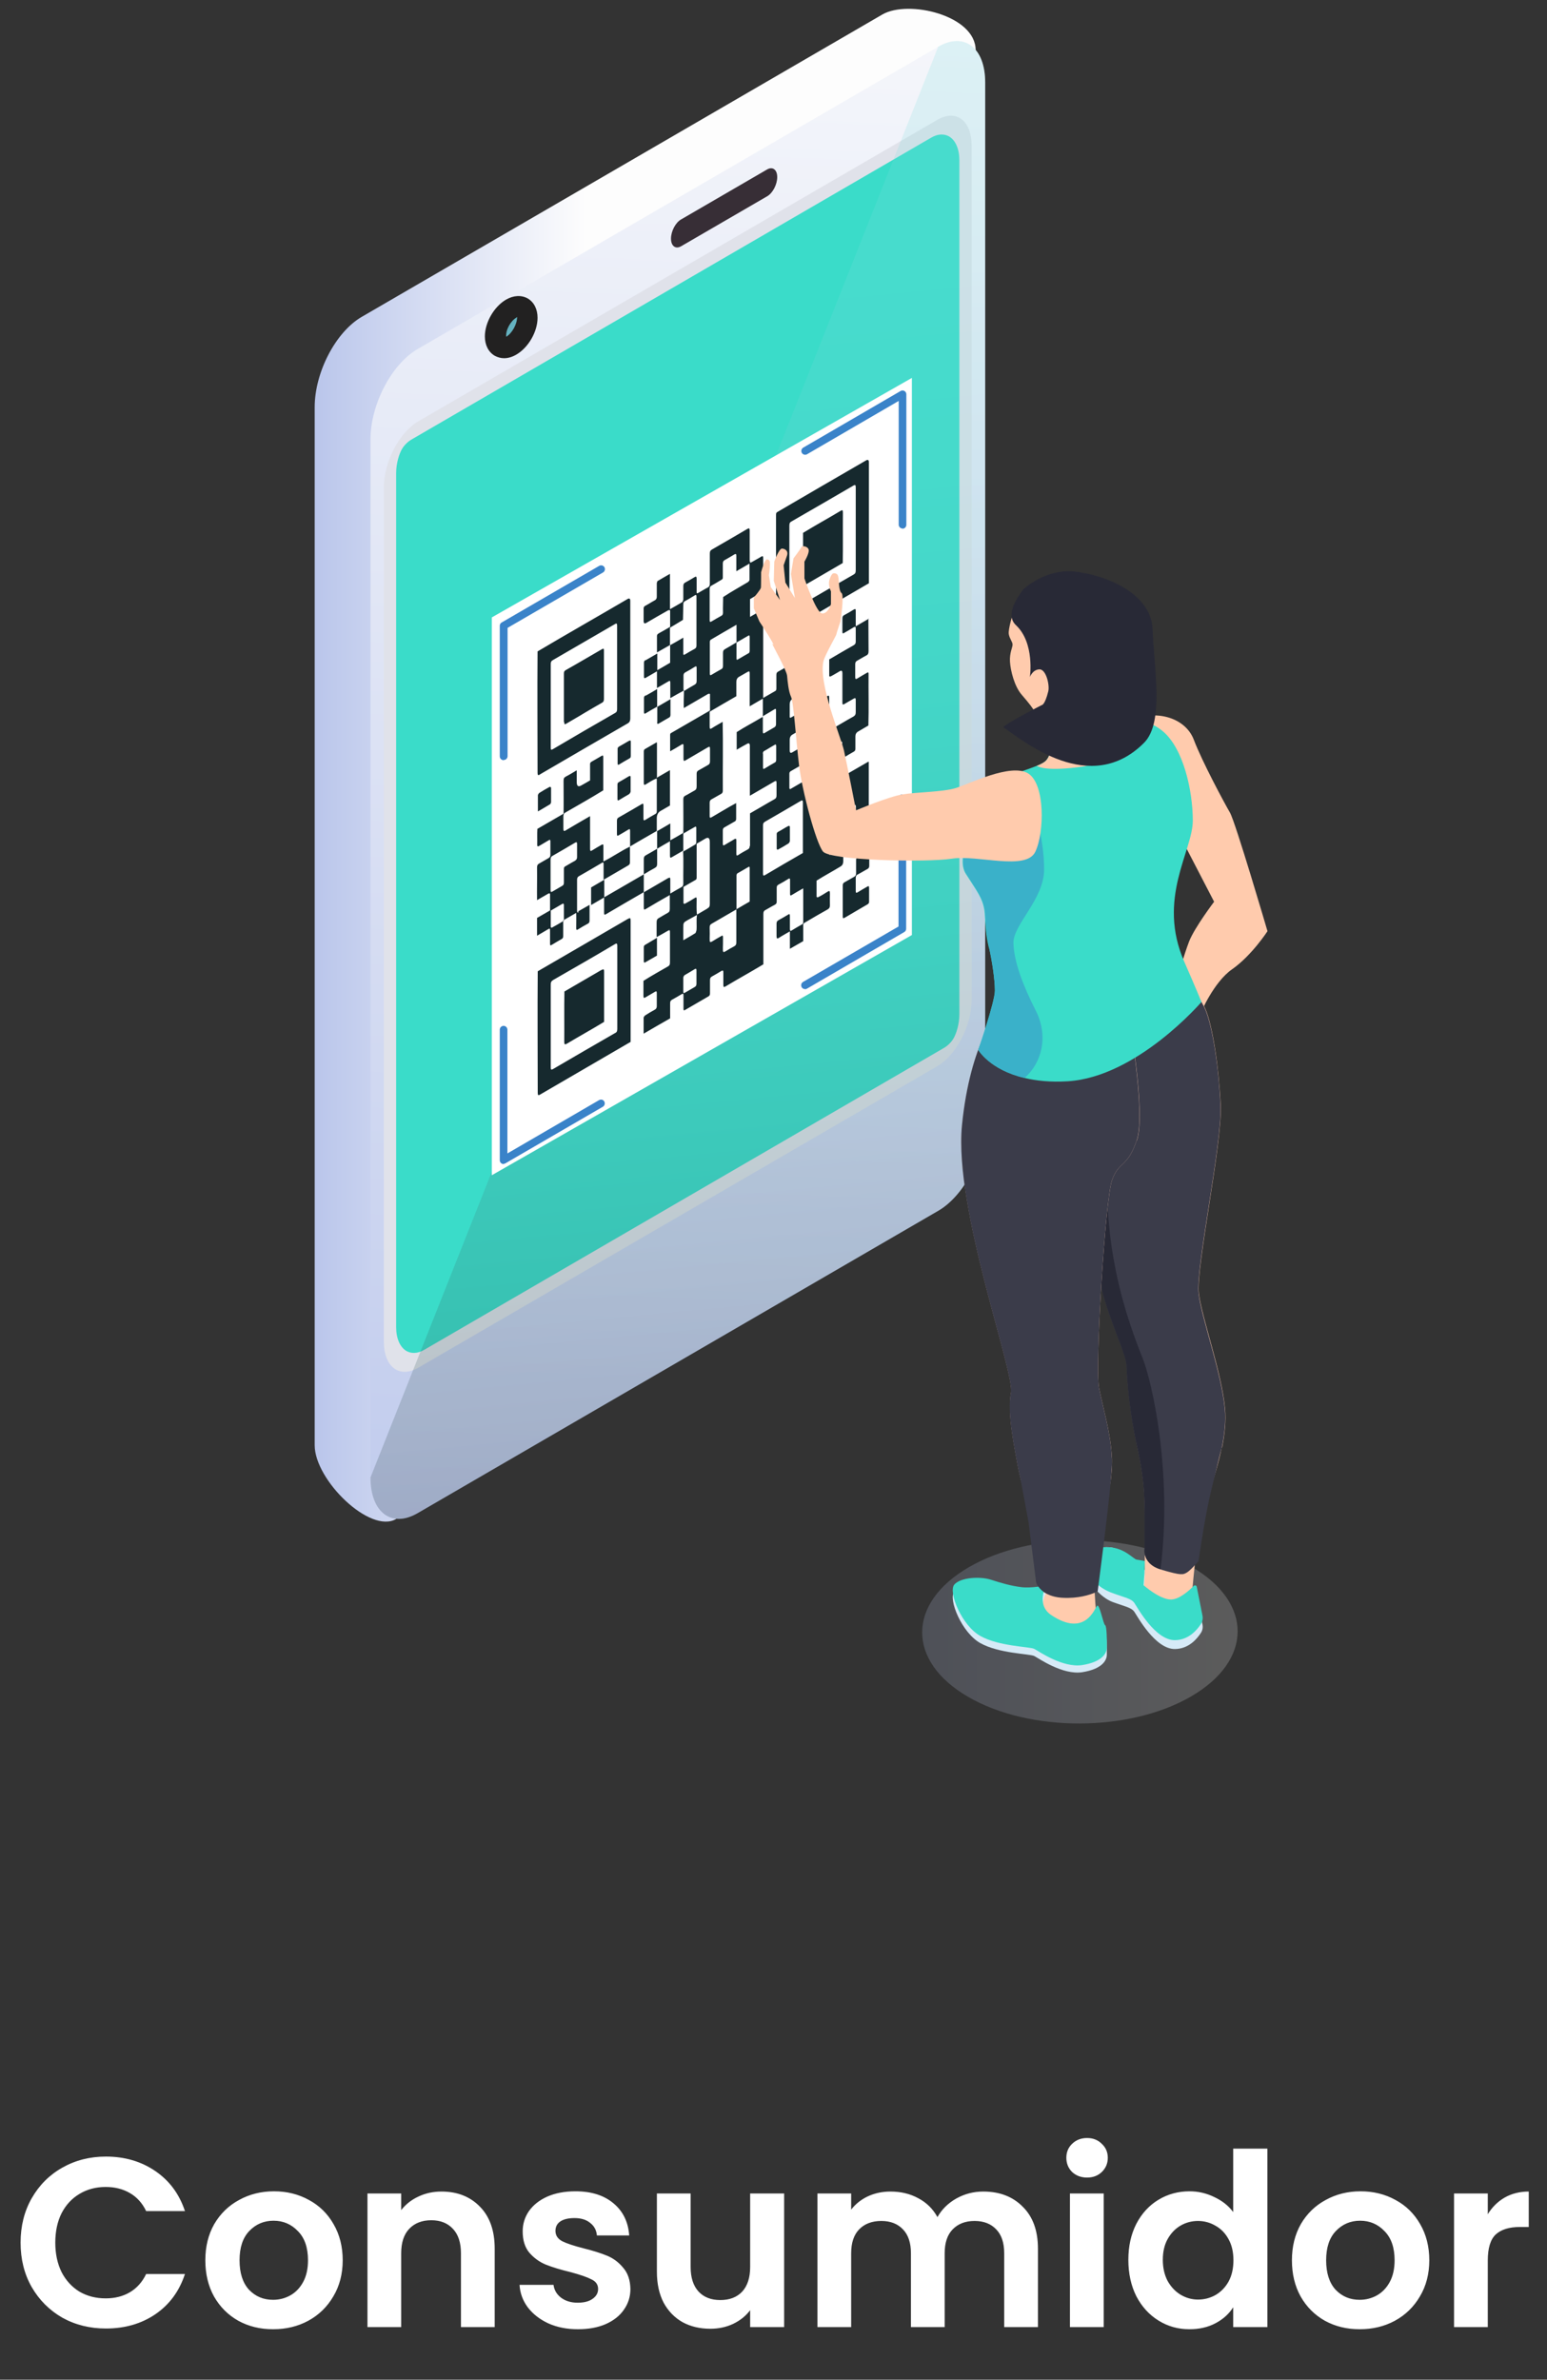<svg width="147" height="226" viewBox="0 0 147 226" fill="none" xmlns="http://www.w3.org/2000/svg">
<rect x="0" y="0" width="147" height="226" fill="#333333" stroke="none"/>
<g clip-path="url(#clip0_313_10848)">
<path opacity="0.2" d="M91.985 161.144C97.815 164.537 107.316 164.521 113.179 161.111C119.058 157.7 119.074 152.188 113.245 148.81C107.415 145.417 97.913 145.433 92.051 148.843C86.172 152.254 86.156 157.767 91.985 161.144Z" fill="url(#paint0_linear_313_10848)"/>
<path d="M29.902 38.671V135.683V137.255C29.902 140.566 35.172 145.698 37.642 144.258L83.85 111.926C86.32 110.503 88.312 106.662 88.312 103.351L92.709 4.767C92.709 1.456 86.32 -0.051 83.85 1.373L78.547 4.452L34.365 30.096C31.895 31.536 29.902 35.36 29.902 38.671Z" fill="url(#paint1_linear_313_10848)"/>
<path d="M35.205 41.734V138.745V140.318C35.205 143.629 37.198 145.135 39.668 143.712L89.152 114.989C91.622 113.565 93.615 109.725 93.615 106.414V7.83C93.615 4.519 91.622 3.012 89.152 4.436L83.85 7.515L39.668 33.158C37.198 34.599 35.205 38.423 35.205 41.734Z" fill="url(#paint2_linear_313_10848)"/>
<path d="M92.329 94.958V13.872C92.329 11.438 90.864 10.329 89.052 11.389L39.749 40.012C37.938 41.055 36.472 43.886 36.472 46.303V127.389C36.472 129.822 37.938 130.931 39.749 129.888L89.052 101.265C90.864 100.222 92.329 97.391 92.329 94.974V94.958Z" fill="#E0E2EA"/>
<path d="M38.614 128.299C39.108 128.58 39.718 128.547 40.327 128.183L89.63 99.56C89.877 99.427 90.322 99.113 90.618 98.6C90.865 98.153 91.162 97.292 91.162 96.315V15.229C91.162 14.153 90.799 13.325 90.19 12.961C89.696 12.68 89.087 12.713 88.477 13.077L39.174 41.7C38.927 41.833 38.482 42.148 38.186 42.661C37.939 43.108 37.643 43.968 37.643 44.945V126.031C37.643 127.107 38.005 127.935 38.614 128.299Z" fill="#3ADCC9"/>
<path style="mix-blend-mode:lighten" opacity="0.2" d="M35.205 140.318C35.205 143.629 37.198 145.135 39.668 143.712L89.152 114.989C91.622 113.565 93.615 109.725 93.615 106.414V7.83C93.615 4.519 91.622 3.012 89.152 4.436L35.205 140.318Z" fill="url(#paint3_linear_313_10848)"/>
<path d="M64.715 23.391L72.899 18.64C73.426 18.342 73.854 17.514 73.854 16.819C73.854 16.123 73.426 15.792 72.899 16.09L64.715 20.842C64.188 21.14 63.76 21.967 63.76 22.663C63.76 23.358 64.188 23.689 64.715 23.391Z" fill="#372E36"/>
<path d="M47.044 31.966C47.044 32.943 47.72 33.324 48.576 32.844C49.416 32.347 50.107 31.172 50.107 30.195C50.107 29.218 49.416 28.837 48.576 29.318C47.736 29.814 47.044 30.99 47.044 31.966Z" fill="#64B2C0"/>
<path d="M47.012 33.787C46.42 33.44 46.074 32.777 46.074 31.95C46.074 30.625 46.947 29.119 48.083 28.457C48.791 28.043 49.548 28.01 50.141 28.341C50.734 28.688 51.08 29.351 51.08 30.178C51.08 31.503 50.207 33.009 49.071 33.671C48.676 33.903 48.28 34.019 47.902 34.019C47.589 34.019 47.292 33.936 47.012 33.787ZM49.071 30.162C48.527 30.476 48.033 31.337 48.099 31.983C48.643 31.668 49.137 30.807 49.137 30.112C49.12 30.112 49.087 30.129 49.071 30.145V30.162Z" fill="#222121"/>
<path d="M86.649 35.89V88.799L46.732 111.612V58.636L86.649 35.89Z" fill="white"/>
<path d="M47.852 72.195C47.654 72.195 47.49 72.029 47.49 71.83V59.431C47.49 59.298 47.556 59.182 47.671 59.116L56.942 53.736C57.123 53.637 57.337 53.703 57.436 53.868C57.535 54.05 57.469 54.266 57.304 54.365L48.231 59.629V71.814C48.231 72.012 48.066 72.178 47.869 72.178L47.852 72.195Z" fill="#3A83C9"/>
<path d="M47.852 110.552C47.852 110.552 47.72 110.536 47.671 110.503C47.556 110.436 47.49 110.321 47.49 110.188V97.788C47.49 97.59 47.654 97.424 47.852 97.424C48.05 97.424 48.214 97.59 48.214 97.788V109.542L56.926 104.477C57.107 104.377 57.321 104.427 57.42 104.609C57.518 104.791 57.453 105.006 57.288 105.106L48.017 110.486C48.017 110.486 47.901 110.536 47.836 110.536L47.852 110.552Z" fill="#3A83C9"/>
<path d="M85.76 50.193C85.563 50.193 85.398 50.028 85.398 49.829V38.075L76.687 43.141C76.506 43.24 76.292 43.174 76.193 43.008C76.094 42.826 76.16 42.611 76.325 42.512L85.579 37.132C85.695 37.065 85.826 37.065 85.942 37.132C86.057 37.198 86.123 37.314 86.123 37.446V49.846C86.123 50.044 85.958 50.21 85.76 50.21V50.193Z" fill="#3A83C9"/>
<path d="M76.489 93.931C76.357 93.931 76.242 93.865 76.176 93.749C76.077 93.567 76.143 93.352 76.308 93.253L85.381 87.988V75.804C85.381 75.605 85.546 75.44 85.743 75.44C85.941 75.44 86.106 75.605 86.106 75.804V88.204C86.106 88.336 86.04 88.452 85.924 88.518L76.67 93.898C76.67 93.898 76.555 93.948 76.489 93.948V93.931Z" fill="#3A83C9"/>
<path d="M80.063 80.489C80.903 80.009 81.726 79.529 82.55 79.049V72.344C82.55 72.344 82.517 72.344 82.5 72.344C81.726 72.791 80.952 73.238 80.178 73.685C80.063 73.751 80.047 73.85 80.063 73.966C80.063 74.943 80.063 75.936 80.063 76.913C80.063 77.079 80.096 77.112 80.228 77.029C80.524 76.847 80.837 76.681 81.133 76.499C81.282 76.416 81.331 76.433 81.331 76.632C81.331 77.045 81.331 77.443 81.331 77.84C81.331 78.022 81.282 78.105 81.15 78.188C80.837 78.353 80.541 78.552 80.228 78.717C80.112 78.784 80.08 78.866 80.08 78.999C80.08 79.496 80.08 79.976 80.08 80.472C79.635 80.721 79.24 80.952 78.828 81.201V72.774C78.499 72.973 78.186 73.155 77.889 73.32C77.511 73.536 77.576 73.569 77.56 73.072C77.56 72.658 77.56 72.261 77.56 71.831C77.115 72.079 76.704 72.327 76.308 72.559V70.87C75.963 71.052 75.633 71.251 75.287 71.45C75.123 71.549 75.041 71.489 75.041 71.268C75.041 70.937 75.041 70.589 75.041 70.258C75.041 70.026 75.128 69.861 75.304 69.761C75.633 69.579 75.946 69.38 76.292 69.182V67.493C75.93 67.708 75.567 67.907 75.205 68.122C75.073 68.205 75.024 68.172 75.041 67.99C75.041 67.609 75.041 67.245 75.041 66.881C75.041 66.649 75.128 66.483 75.304 66.384C75.633 66.202 75.946 66.003 76.292 65.805C76.292 65.291 76.292 64.795 76.292 64.315C76.292 64.133 76.243 64.133 76.111 64.199C75.798 64.381 75.502 64.546 75.189 64.745C75.057 64.828 75.024 64.778 75.024 64.613C75.024 64.199 75.024 63.785 75.024 63.371C75.024 63.189 74.975 63.172 74.859 63.255C74.547 63.437 74.25 63.619 73.937 63.785C73.806 63.851 73.773 63.95 73.773 64.116C73.773 64.53 73.773 64.96 73.773 65.374C73.773 65.507 73.756 65.589 73.641 65.639C73.262 65.854 72.9 66.07 72.521 66.285C72.521 63.636 72.521 60.987 72.521 58.338C72.521 58.018 72.4 57.93 72.159 58.074C71.862 58.239 71.566 58.421 71.269 58.587V56.898C71.632 56.683 71.994 56.468 72.356 56.269C72.488 56.203 72.521 56.12 72.521 55.938C72.521 54.961 72.521 53.984 72.521 53.008C72.521 52.826 72.488 52.776 72.34 52.859C72.06 53.041 71.78 53.173 71.484 53.355C71.302 53.471 71.237 53.455 71.237 53.19C71.237 52.263 71.237 51.336 71.237 50.409C71.237 50.193 71.204 50.127 71.022 50.227C69.903 50.889 68.783 51.534 67.663 52.18C67.499 52.279 67.449 52.362 67.449 52.594C67.449 53.521 67.449 54.465 67.449 55.392C67.449 55.623 67.4 55.723 67.235 55.806C66.939 55.955 66.659 56.137 66.362 56.302C66.231 56.385 66.181 56.352 66.198 56.17C66.198 55.772 66.198 55.375 66.198 54.978C66.198 54.779 66.165 54.713 66 54.812C65.704 54.994 65.407 55.16 65.111 55.325C64.979 55.392 64.93 55.491 64.93 55.673C64.93 56.087 64.93 56.501 64.93 56.915C64.93 56.981 64.864 57.147 64.831 57.18C64.452 57.411 64.073 57.627 63.662 57.858V54.498C63.266 54.729 62.871 54.945 62.492 55.176C62.459 55.193 62.41 55.342 62.41 55.408C62.41 55.839 62.41 56.252 62.41 56.666C62.41 56.832 62.361 56.915 62.245 56.998C61.932 57.163 61.636 57.362 61.323 57.527C61.191 57.593 61.142 57.693 61.159 57.858C61.159 58.222 61.159 58.603 61.159 58.968C61.159 59.199 61.246 59.26 61.422 59.15C62.114 58.752 62.805 58.338 63.497 57.958C63.563 57.925 63.662 57.941 63.678 57.974C63.678 58.471 63.678 58.984 63.678 59.53C63.299 59.746 62.954 59.961 62.608 60.143C62.459 60.226 62.41 60.308 62.426 60.507C62.426 60.987 62.426 61.467 62.426 61.964C62.838 61.732 63.266 61.484 63.678 61.252V62.941C63.25 63.189 62.838 63.437 62.426 63.669C62.426 64.232 62.426 64.795 62.426 65.341C62.789 65.126 63.151 64.927 63.513 64.712C63.645 64.629 63.694 64.646 63.694 64.844C63.694 65.325 63.694 65.821 63.694 66.301C64.123 66.053 64.567 65.805 64.995 65.573C64.995 66.136 64.946 66.715 64.979 67.245C65.753 66.798 66.51 66.351 67.284 65.904C67.35 65.871 67.466 65.887 67.466 65.921C67.466 66.417 67.466 66.93 67.466 67.477C66.263 68.172 65.061 68.867 63.859 69.563C63.793 69.612 63.678 69.612 63.678 69.794C63.678 70.308 63.678 70.821 63.678 71.35C64.057 71.135 64.403 70.937 64.749 70.721C64.897 70.622 64.963 70.655 64.946 70.87C64.946 71.268 64.946 71.665 64.946 72.062C64.946 72.278 64.996 72.294 65.144 72.211C65.852 71.797 66.56 71.384 67.268 70.97C67.416 70.887 67.466 70.903 67.466 71.102C67.466 71.499 67.466 71.897 67.466 72.294C67.466 72.493 67.416 72.576 67.268 72.658C66.972 72.824 66.659 73.006 66.362 73.171C66.247 73.238 66.198 73.32 66.198 73.486C66.198 73.867 66.198 74.264 66.198 74.645C66.198 74.877 66.165 74.993 65.967 75.092C65.687 75.241 65.407 75.423 65.111 75.572C64.963 75.655 64.93 75.737 64.93 75.936C64.93 76.996 64.946 78.022 64.93 79.098C64.501 79.347 64.09 79.595 63.662 79.827C63.662 80.307 63.662 80.787 63.662 81.283C63.662 81.466 63.711 81.482 63.826 81.416C64.189 81.201 64.534 81.002 64.913 80.787C64.963 81.797 64.913 82.873 64.93 83.899C64.93 84.098 64.88 84.18 64.732 84.263C64.37 84.462 64.007 84.677 63.645 84.892C63.645 85.373 63.645 85.853 63.645 86.316C63.645 86.531 63.596 86.614 63.447 86.697C63.167 86.846 62.888 87.028 62.624 87.177C62.426 87.276 62.394 87.392 62.394 87.641C62.394 88.088 62.394 88.551 62.394 88.998C62.756 88.799 63.118 88.601 63.48 88.385C63.629 88.303 63.662 88.336 63.662 88.534C63.662 89.495 63.662 90.438 63.662 91.382C63.662 91.597 63.629 91.696 63.447 91.796C62.673 92.243 61.916 92.657 61.142 93.153C61.142 93.65 61.142 94.113 61.142 94.577C61.142 94.759 61.175 94.809 61.323 94.726C61.62 94.544 61.932 94.378 62.229 94.196C62.361 94.113 62.41 94.13 62.41 94.329C62.41 94.743 62.41 95.14 62.41 95.537C62.41 95.719 62.361 95.802 62.229 95.885C61.916 96.05 61.62 96.232 61.307 96.431C61.257 96.464 61.159 96.597 61.159 96.646C61.159 97.159 61.159 97.656 61.159 98.169C61.998 97.673 62.838 97.193 63.678 96.713C63.678 96.232 63.678 95.769 63.678 95.305C63.678 95.123 63.711 95.024 63.859 94.941C64.172 94.776 64.469 94.594 64.781 94.411C64.913 94.329 64.946 94.378 64.946 94.544C64.946 94.958 64.946 95.372 64.946 95.785C64.946 95.934 64.963 96.001 65.094 95.918C65.835 95.487 66.576 95.057 67.317 94.627C67.433 94.56 67.466 94.478 67.466 94.329C67.466 93.915 67.466 93.501 67.466 93.087C67.466 92.905 67.515 92.806 67.647 92.739C67.943 92.574 68.256 92.392 68.552 92.21C68.701 92.127 68.734 92.177 68.734 92.359C68.734 92.739 68.734 93.12 68.734 93.501C68.734 93.749 68.783 93.782 68.964 93.666C70.15 92.955 71.335 92.309 72.537 91.581C72.537 89.991 72.537 88.419 72.537 86.829C72.537 86.614 72.57 86.498 72.752 86.415C73.031 86.266 73.311 86.084 73.608 85.935C73.756 85.853 73.822 85.77 73.805 85.555C73.805 85.141 73.805 84.727 73.805 84.313C73.805 84.147 73.855 84.081 73.97 84.015C74.283 83.849 74.596 83.667 74.909 83.469C75.041 83.386 75.073 83.436 75.073 83.601C75.073 84.031 75.073 84.462 75.073 84.892C75.073 85.041 75.106 85.075 75.222 85.008C75.6 84.776 75.946 84.578 76.325 84.363C76.325 85.472 76.325 86.515 76.325 87.574C76.325 87.723 76.259 87.773 76.177 87.806C75.864 87.988 75.535 88.17 75.222 88.369C75.106 88.435 75.057 88.402 75.057 88.236C75.057 87.823 75.057 87.409 75.057 86.995C75.057 86.829 75.024 86.763 74.892 86.862C74.579 87.044 74.283 87.227 73.97 87.392C73.822 87.475 73.789 87.574 73.789 87.74C73.789 88.121 73.789 88.485 73.789 88.882C73.789 89.13 73.838 89.18 74.02 89.064C74.349 88.849 74.695 88.667 75.057 88.452V90.107C75.485 89.859 75.897 89.627 76.325 89.379C76.325 88.948 76.325 88.551 76.325 88.137C76.325 87.657 76.276 87.74 76.638 87.525C77.313 87.127 77.988 86.73 78.647 86.366C78.812 86.266 78.861 86.167 78.861 85.968C78.812 84.098 79.141 84.512 77.741 85.207C77.692 85.24 77.593 85.207 77.593 85.157C77.593 84.661 77.593 84.164 77.593 83.634C78.35 83.154 79.108 82.757 79.865 82.293C80.041 82.194 80.129 82.023 80.129 81.78C80.129 81.317 80.129 80.903 80.129 80.423L80.063 80.489ZM63.662 61.318C63.662 60.755 63.662 60.209 63.662 59.613C64.09 59.365 64.485 59.117 64.897 58.868C64.897 58.388 64.93 57.875 64.93 57.395C64.93 57.246 64.963 57.163 65.078 57.097C65.391 56.915 65.72 56.733 66.033 56.534C66.148 56.468 66.181 56.517 66.181 56.65C66.181 58.206 66.181 59.762 66.181 61.302C66.181 61.467 66.132 61.55 66.016 61.616C65.704 61.782 65.407 61.964 65.094 62.146C64.963 62.229 64.913 62.196 64.93 62.014C64.93 61.517 64.93 61.053 64.93 60.557C64.501 60.805 64.09 61.053 63.662 61.285V61.318ZM66 65.027C65.654 65.225 65.308 65.424 64.979 65.639C64.979 65.573 64.946 65.523 64.946 65.457C64.946 65.027 64.946 64.596 64.946 64.182C64.946 64.033 64.979 63.95 65.094 63.868C65.407 63.702 65.72 63.52 66.033 63.321C66.165 63.239 66.198 63.288 66.198 63.454C66.198 63.868 66.198 64.265 66.198 64.662C66.198 64.861 66.148 64.944 66 65.027ZM75.139 73.238C75.518 73.022 75.88 72.807 76.259 72.592V74.264C75.864 74.496 75.469 74.728 75.09 74.943C75.057 74.943 75.008 74.893 75.008 74.844C75.008 74.397 75.008 73.933 75.008 73.486C75.008 73.354 75.057 73.287 75.139 73.238ZM72.62 67.94C72.949 67.742 73.279 67.559 73.591 67.361C73.707 67.295 73.74 67.311 73.74 67.477C73.74 67.907 73.74 68.338 73.74 68.768C73.74 68.917 73.69 69 73.591 69.066C73.279 69.248 72.966 69.43 72.653 69.612C72.521 69.695 72.488 69.629 72.488 69.463C72.488 69 72.488 68.536 72.488 68.056C72.538 68.006 72.57 67.957 72.62 67.94ZM72.488 71.582C72.488 71.433 72.537 71.35 72.653 71.301C72.817 71.218 72.966 71.119 73.13 71.019C73.295 70.92 73.443 70.837 73.608 70.738C73.707 70.672 73.756 70.705 73.756 70.854C73.756 71.301 73.756 71.731 73.756 72.162C73.756 72.311 73.707 72.377 73.608 72.427C73.295 72.609 72.966 72.791 72.653 72.989C72.537 73.056 72.504 73.023 72.504 72.874C72.504 72.443 72.504 72.013 72.504 71.582H72.488ZM71.237 61.782C71.237 61.931 71.204 62.014 71.088 62.063C70.759 62.245 70.43 62.444 70.117 62.626C70.034 62.676 69.985 62.676 69.985 62.543C69.985 62.03 69.985 61.517 69.985 61.02C70.347 60.805 70.71 60.606 71.072 60.391C71.204 60.308 71.237 60.342 71.237 60.524C71.237 60.954 71.237 61.368 71.237 61.782ZM68.701 63.222C68.701 63.388 68.668 63.487 68.536 63.553C68.223 63.719 67.927 63.901 67.614 64.083C67.482 64.166 67.449 64.116 67.449 63.95C67.449 62.974 67.449 61.997 67.449 61.02C67.449 60.921 67.449 60.805 67.564 60.739C68.355 60.275 69.145 59.812 69.985 59.332V61.004C69.623 61.219 69.277 61.434 68.915 61.633C68.734 61.732 68.701 61.831 68.701 62.047C68.701 62.428 68.701 62.825 68.701 63.206V63.222ZM67.433 55.955C67.433 55.772 67.482 55.69 67.597 55.623C67.861 55.474 68.124 55.325 68.388 55.16C68.717 54.961 68.684 55.044 68.684 54.581C68.684 54.233 68.684 53.885 68.684 53.538C68.684 53.355 68.734 53.256 68.865 53.19C69.162 53.024 69.475 52.842 69.771 52.66C69.919 52.577 69.969 52.594 69.969 52.809C69.969 53.306 69.969 53.753 69.969 54.249C70.397 54.001 70.792 53.769 71.22 53.521C71.22 54.067 71.22 54.564 71.22 55.077C71.22 55.127 71.121 55.259 71.055 55.292C70.281 55.756 69.491 56.186 68.717 56.7C68.717 57.18 68.684 57.676 68.701 58.173C68.701 58.322 68.668 58.421 68.536 58.487C68.223 58.653 67.927 58.835 67.614 59.017C67.482 59.1 67.433 59.067 67.433 58.901C67.433 57.925 67.433 56.931 67.433 55.955ZM64.93 79.164C65.308 78.933 65.704 78.717 66.082 78.502C66.115 78.486 66.165 78.552 66.165 78.602C66.165 79.065 66.165 79.512 66.165 79.992C66.165 80.042 66.115 80.158 66.082 80.191C65.704 80.423 65.325 80.638 64.93 80.87V79.181V79.164ZM66.181 93.418C66.181 93.584 66.132 93.666 66.016 93.733C65.704 93.915 65.391 94.097 65.078 94.279C64.963 94.345 64.93 94.329 64.93 94.163C64.93 93.948 64.93 93.733 64.93 93.517C64.93 93.302 64.93 93.07 64.93 92.839C64.93 92.772 65.012 92.624 65.061 92.607C65.391 92.408 65.72 92.226 66.033 92.028C66.148 91.961 66.181 92.028 66.181 92.16C66.181 92.59 66.181 93.004 66.181 93.418ZM66.181 88.352C66.181 88.352 66.115 88.584 66.082 88.617C65.704 88.849 65.341 89.064 64.93 89.296V88.154C64.93 87.624 64.93 87.624 65.325 87.392C65.621 87.227 65.918 87.061 66.231 86.895C66.148 87.425 66.231 87.872 66.181 88.385V88.352ZM67.219 86.283C66.889 86.465 66.56 86.68 66.231 86.862C66.165 86.415 66.198 85.886 66.198 85.389C66.198 85.224 66.165 85.19 66.033 85.273C65.72 85.472 65.407 85.654 65.094 85.819C65.045 85.853 64.946 85.819 64.946 85.77C64.946 85.273 64.946 84.776 64.946 84.23C65.275 84.031 65.605 83.849 65.918 83.667C66.231 83.485 66.198 83.551 66.198 83.104C66.198 82.095 66.198 81.134 66.198 80.125C66.478 79.959 66.757 79.81 67.021 79.644C67.306 79.479 67.449 79.589 67.449 79.976C67.449 81.929 67.449 83.882 67.449 85.836C67.449 86.068 67.4 86.184 67.219 86.266V86.283ZM69.787 89.859C68.404 90.571 68.734 90.885 68.701 89.014C68.701 88.849 68.668 88.816 68.536 88.899C67.12 89.66 67.499 89.892 67.433 88.088C67.433 87.889 67.482 87.806 67.63 87.723C68.404 87.276 69.195 86.813 69.969 86.366C69.969 87.409 69.969 88.452 69.969 89.495C69.969 89.693 69.919 89.776 69.787 89.859ZM71.237 85.621C70.808 85.869 70.397 86.101 69.985 86.349C69.985 85.29 69.985 84.23 69.985 83.171C69.985 83.038 70.018 82.956 70.133 82.906C70.463 82.724 70.792 82.525 71.105 82.343C71.187 82.293 71.237 82.293 71.237 82.426C71.237 83.485 71.237 84.528 71.237 85.637V85.621ZM71.237 80.323C71.237 80.505 71.204 80.588 71.055 80.671C70.759 80.836 70.446 81.002 70.15 81.201C70.018 81.283 69.969 81.267 69.969 81.068C69.969 80.654 69.969 80.257 69.969 79.843C69.969 79.661 69.936 79.611 69.787 79.694C69.475 79.893 69.178 80.042 68.865 80.24C68.734 80.323 68.684 80.29 68.684 80.125C68.684 79.694 68.684 79.28 68.684 78.866C68.684 78.701 68.734 78.635 68.849 78.568C69.162 78.386 69.491 78.204 69.804 78.022C69.903 77.972 69.952 77.906 69.952 77.757C69.952 77.277 69.952 76.781 69.952 76.267C69.178 76.681 68.404 77.161 67.63 77.608C67.482 77.691 67.416 77.674 67.433 77.459C67.433 77.045 67.433 76.648 67.433 76.251C67.433 76.085 67.482 75.986 67.597 75.92C67.894 75.754 68.207 75.572 68.503 75.406C68.635 75.34 68.684 75.257 68.684 75.075C68.668 72.907 68.717 70.705 68.668 68.553C68.305 68.768 67.96 68.95 67.63 69.165C67.482 69.265 67.433 69.215 67.433 69.016C67.433 68.553 67.433 68.089 67.433 67.593C68.272 67.096 69.112 66.616 69.969 66.119C69.969 65.639 69.969 65.209 69.969 64.762C69.969 64.541 70.051 64.381 70.216 64.282C70.496 64.116 70.776 63.967 71.055 63.801C71.204 63.719 71.237 63.768 71.237 63.95C71.237 65.01 71.237 66.036 71.237 67.079C71.665 66.831 72.076 66.583 72.488 66.351C72.488 66.93 72.488 67.526 72.488 68.106C72.455 68.106 72.406 68.106 72.373 68.139C71.582 68.619 70.792 69.016 70.002 69.529V71.201C70.331 71.003 70.66 70.821 70.99 70.639C71.165 70.539 71.253 70.606 71.253 70.837C71.253 72.41 71.253 73.983 71.253 75.572C72.043 75.109 72.801 74.678 73.591 74.215C73.74 74.132 73.789 74.148 73.789 74.347C73.789 74.744 73.789 75.125 73.789 75.506C73.789 75.721 73.756 75.804 73.591 75.903C72.817 76.334 72.06 76.797 71.269 77.244C71.269 78.287 71.269 79.33 71.269 80.373L71.237 80.323ZM76.276 81.019C75.073 81.714 73.888 82.393 72.702 83.104C72.554 83.187 72.504 83.171 72.504 82.956C72.504 81.432 72.504 79.926 72.504 78.419C72.504 78.188 72.554 78.121 72.719 78.022C73.838 77.376 74.958 76.731 76.078 76.069C76.243 75.969 76.292 76.002 76.292 76.234C76.292 77.84 76.292 79.429 76.292 81.019H76.276ZM55.016 86.614C54.885 86.68 54.835 86.68 54.835 86.498C54.835 85.522 54.835 84.528 54.835 83.551C54.835 83.386 54.885 83.287 55 83.22C55.724 82.806 56.465 82.376 57.19 81.946C57.322 81.863 57.355 81.912 57.355 82.078C57.355 82.575 57.355 83.055 57.355 83.551C58.129 83.104 58.903 82.657 59.66 82.21C59.808 82.128 59.874 82.045 59.858 81.83C59.858 81.366 59.858 80.886 59.858 80.406C59.018 80.803 58.178 81.399 57.338 81.813C57.338 81.317 57.338 80.836 57.338 80.356C57.338 80.191 57.305 80.158 57.173 80.224C56.861 80.406 56.564 80.572 56.251 80.77C56.12 80.853 56.07 80.82 56.07 80.638C56.07 79.578 56.07 78.568 56.07 77.509C55.296 77.956 54.522 78.403 53.748 78.866C53.584 78.966 53.534 78.916 53.534 78.701C53.534 78.303 53.534 77.923 53.534 77.542C53.534 77.343 53.584 77.244 53.732 77.161C54.934 76.466 56.12 75.804 57.322 75.059C57.322 73.983 57.322 72.923 57.322 71.864C57.322 71.731 57.272 71.731 57.173 71.781C56.844 71.98 56.515 72.162 56.202 72.344C56.103 72.41 56.054 72.476 56.07 72.609C56.07 73.122 56.07 73.585 56.07 74.115C55.774 74.281 55.51 74.446 55.23 74.595C54.945 74.761 54.802 74.65 54.802 74.264V73.155C54.44 73.37 54.094 73.585 53.765 73.751C53.584 73.85 53.551 73.95 53.551 74.181C53.551 75.208 53.567 76.218 53.551 77.277C52.711 77.757 51.904 78.237 51.064 78.717C51.031 79.231 51.064 79.694 51.048 80.207C51.048 80.406 51.097 80.406 51.229 80.34C51.542 80.158 51.838 79.976 52.151 79.793C52.266 79.727 52.299 79.76 52.299 79.909C52.299 80.34 52.299 80.754 52.299 81.168C52.299 81.35 52.25 81.416 52.118 81.499C51.822 81.664 51.525 81.846 51.229 82.012C51.081 82.095 51.031 82.194 51.031 82.393C51.048 83.419 51.015 84.478 51.031 85.488C51.41 85.273 51.756 85.058 52.118 84.859C52.167 84.826 52.266 84.859 52.266 84.892C52.266 85.406 52.266 85.919 52.266 86.465C51.838 86.713 51.443 86.945 51.031 87.177V88.865C51.393 88.65 51.756 88.452 52.102 88.236C52.233 88.154 52.266 88.187 52.266 88.369C52.266 88.799 52.266 89.213 52.266 89.627C52.266 89.776 52.299 89.809 52.414 89.743C52.727 89.544 53.057 89.362 53.37 89.18C53.485 89.114 53.518 89.031 53.518 88.882C53.518 88.385 53.518 87.905 53.518 87.409C53.946 87.16 54.341 86.929 54.753 86.697C54.769 87.177 54.753 87.641 54.753 88.137C54.753 88.303 54.786 88.352 54.917 88.27C55.23 88.071 55.543 87.889 55.856 87.723C55.988 87.657 56.021 87.574 56.021 87.392C56.021 86.912 56.021 86.415 56.021 85.935C55.658 86.15 55.28 86.349 54.917 86.564L55.016 86.614ZM53.584 87.442C53.188 87.674 52.81 87.905 52.431 88.104C52.398 88.121 52.349 88.071 52.332 88.021C52.332 87.525 52.332 87.028 52.332 86.482C52.727 86.25 53.106 86.035 53.468 85.819C53.501 85.803 53.584 85.853 53.584 85.886C53.584 86.382 53.584 86.879 53.584 87.425V87.442ZM54.67 81.73C54.423 81.863 54.16 82.012 53.913 82.161C53.551 82.376 53.584 82.293 53.584 82.773C53.584 83.121 53.584 83.469 53.584 83.816C53.584 83.965 53.551 84.065 53.419 84.131C53.106 84.313 52.793 84.495 52.48 84.677C52.365 84.743 52.316 84.71 52.316 84.545C52.316 84.048 52.316 83.551 52.316 83.055C52.316 82.591 52.316 82.111 52.316 81.648C52.316 81.466 52.349 81.366 52.497 81.283C53.221 80.87 53.929 80.456 54.654 80.025C54.786 79.959 54.835 79.976 54.835 80.141C54.835 80.555 54.835 80.969 54.835 81.383C54.835 81.548 54.786 81.648 54.67 81.714V81.73ZM73.987 60.375C76.852 58.719 79.701 57.064 82.566 55.392C82.566 51.568 82.566 47.743 82.566 43.919C82.566 43.687 82.478 43.621 82.303 43.721C79.536 45.326 76.753 46.932 73.987 48.554C73.74 48.687 73.74 48.703 73.74 49.018C73.74 52.743 73.74 56.468 73.74 60.193C73.74 60.413 73.822 60.474 73.987 60.375ZM75.222 49.515C77.181 48.389 79.124 47.263 81.084 46.121C81.282 46.005 81.315 46.071 81.315 46.32C81.315 47.627 81.315 48.935 81.315 50.243C81.315 51.551 81.315 52.859 81.315 54.15C81.315 54.398 81.265 54.481 81.084 54.581C79.124 55.706 77.181 56.832 75.222 57.974C75.057 58.074 75.008 58.057 75.008 57.809C75.008 55.176 75.008 52.561 75.008 49.928C75.008 49.697 75.057 49.597 75.222 49.515ZM51.295 73.552C54.078 71.93 56.861 70.308 59.644 68.702C59.808 68.613 59.891 68.459 59.891 68.238C59.891 64.513 59.891 60.788 59.891 57.064C59.891 56.854 59.808 56.793 59.644 56.882C56.795 58.554 53.929 60.176 51.081 61.865C51.048 65.722 51.081 69.529 51.081 73.387C51.081 73.618 51.13 73.668 51.311 73.552H51.295ZM52.332 63.073C52.332 62.874 52.382 62.775 52.53 62.692C54.506 61.55 56.465 60.408 58.441 59.266C58.606 59.166 58.639 59.232 58.639 59.431C58.639 60.755 58.639 62.096 58.639 63.421C58.639 64.729 58.639 66.036 58.639 67.328C58.639 67.543 58.59 67.642 58.425 67.725C56.465 68.851 54.489 69.993 52.53 71.152C52.382 71.235 52.332 71.218 52.332 71.003C52.332 68.354 52.332 65.722 52.332 63.073ZM59.676 87.26C56.811 88.932 53.946 90.587 51.097 92.243C51.064 96.1 51.097 99.924 51.097 103.781C51.097 104.013 51.146 104.063 51.328 103.947C54.193 102.275 57.058 100.619 59.923 98.947C59.923 95.107 59.923 91.266 59.923 87.425C59.923 87.194 59.874 87.144 59.693 87.26H59.676ZM58.425 98.12C56.465 99.245 54.506 100.388 52.546 101.53C52.381 101.629 52.332 101.58 52.332 101.364C52.332 98.749 52.332 96.133 52.332 93.517C52.332 93.286 52.381 93.186 52.563 93.07C53.551 92.508 54.539 91.928 55.527 91.365C56.498 90.802 57.47 90.24 58.441 89.66C58.606 89.561 58.656 89.611 58.656 89.826C58.656 92.458 58.656 95.09 58.656 97.722C58.656 97.954 58.59 98.037 58.441 98.12H58.425ZM82.566 58.752C82.138 59.001 81.743 59.232 81.315 59.481C81.315 58.968 81.315 58.487 81.315 58.007C81.315 57.842 81.282 57.809 81.15 57.875C80.837 58.074 80.524 58.256 80.211 58.421C80.08 58.487 80.047 58.587 80.047 58.736C80.047 59.15 80.047 59.58 80.047 59.994C80.047 60.159 80.096 60.193 80.211 60.11C80.524 59.928 80.821 59.762 81.133 59.563C81.282 59.481 81.315 59.53 81.315 59.712C81.315 60.126 81.315 60.524 81.315 60.921C81.315 61.103 81.265 61.186 81.133 61.269C80.343 61.716 79.585 62.163 78.795 62.626C78.795 63.172 78.795 63.686 78.795 64.199C78.795 64.249 78.894 64.265 78.943 64.232C79.24 64.083 79.52 63.901 79.816 63.735C79.97 63.647 80.047 63.713 80.047 63.934C80.047 64.861 80.047 65.805 80.047 66.732C80.047 66.914 80.096 66.947 80.228 66.864C80.524 66.682 80.821 66.533 81.117 66.351C81.265 66.268 81.315 66.285 81.315 66.483C81.315 66.864 81.315 67.228 81.315 67.593C81.315 67.824 81.282 67.94 81.084 68.056C80.327 68.47 79.569 68.95 78.795 69.364C78.795 68.321 78.795 67.311 78.795 66.268C78.795 66.053 78.746 66.02 78.597 66.119C78.301 66.301 78.005 66.467 77.708 66.632C77.56 66.715 77.511 66.798 77.511 66.997C77.527 68.04 77.494 69.082 77.527 70.109C77.939 69.861 78.35 69.645 78.762 69.43C78.779 69.977 78.795 70.506 78.779 71.086C79.141 70.87 79.47 70.705 79.8 70.49C79.997 70.357 80.047 70.44 80.03 70.672C80.03 71.069 80.03 71.45 80.03 71.831C80.03 71.98 80.063 72.029 80.178 71.947C80.491 71.748 80.821 71.566 81.133 71.384C81.249 71.317 81.282 71.235 81.282 71.102C81.282 70.721 81.282 70.324 81.282 69.943C81.282 69.734 81.364 69.579 81.529 69.48C81.858 69.281 82.187 69.099 82.517 68.9C82.566 67.245 82.517 65.639 82.533 64C82.533 63.835 82.484 63.835 82.369 63.901C82.056 64.083 81.759 64.249 81.446 64.447C81.315 64.53 81.265 64.48 81.265 64.298C81.265 63.884 81.265 63.487 81.265 63.09C81.265 62.924 81.315 62.825 81.43 62.758C81.726 62.593 82.006 62.411 82.303 62.262C82.467 62.179 82.533 62.08 82.533 61.848C82.517 60.822 82.533 59.762 82.517 58.736L82.566 58.752ZM62.41 78.933C62.41 78.519 62.41 78.105 62.41 77.708C62.41 77.388 62.531 77.156 62.772 77.012C63.069 76.847 63.365 76.665 63.662 76.499V73.138C63.25 73.37 62.855 73.602 62.459 73.834C62.443 73.834 62.427 73.883 62.394 73.916C62.394 73.95 62.41 73.966 62.41 73.999C62.41 75.009 62.41 76.035 62.41 77.045C62.41 77.194 62.361 77.261 62.262 77.31C61.949 77.492 61.62 77.674 61.307 77.873C61.191 77.939 61.142 77.906 61.142 77.741C61.142 77.327 61.142 76.913 61.142 76.499C61.142 76.334 61.109 76.284 60.977 76.367C60.253 76.797 59.528 77.211 58.804 77.625C58.672 77.691 58.623 77.774 58.623 77.956C58.623 78.37 58.623 78.784 58.623 79.198C58.623 79.363 58.656 79.413 58.787 79.33C59.1 79.148 59.397 78.982 59.709 78.784C59.841 78.701 59.874 78.751 59.874 78.916C59.874 79.413 59.874 79.893 59.874 80.389C60.714 79.876 61.554 79.413 62.377 78.933H62.41ZM81.529 83.038C81.825 82.873 82.138 82.691 82.434 82.525C82.55 82.459 82.599 82.376 82.599 82.21C82.599 81.78 82.599 81.35 82.599 80.919C82.599 80.787 82.566 80.754 82.467 80.82C82.138 81.019 81.809 81.201 81.496 81.383C81.38 81.449 81.348 81.548 81.348 81.681C81.348 82.095 81.348 82.508 81.348 82.922C81.348 83.105 81.298 83.187 81.166 83.27C80.87 83.436 80.557 83.618 80.261 83.783C80.129 83.849 80.08 83.932 80.08 84.114C80.08 85.091 80.08 86.051 80.08 87.028C80.08 87.227 80.129 87.227 80.261 87.16C80.623 86.945 80.969 86.746 81.331 86.531C81.693 86.316 82.072 86.101 82.434 85.886C82.533 85.819 82.599 85.753 82.583 85.604C82.583 85.174 82.583 84.743 82.583 84.313C82.583 84.147 82.533 84.131 82.418 84.197C82.105 84.379 81.809 84.545 81.496 84.743C81.364 84.826 81.315 84.793 81.315 84.611C81.315 84.214 81.315 83.816 81.315 83.419C81.315 83.22 81.348 83.121 81.512 83.038H81.529ZM62.426 70.655C62.426 70.655 62.427 70.556 62.41 70.49C62.031 70.705 61.669 70.92 61.29 71.135C61.175 71.201 61.175 71.301 61.175 71.417C61.175 72.394 61.175 73.387 61.175 74.364C61.175 74.562 61.241 74.562 61.356 74.496C61.702 74.297 62.064 74.032 62.41 73.933C62.41 73.867 62.426 73.784 62.426 73.734C62.426 72.708 62.426 71.682 62.426 70.655ZM63.53 83.369C62.739 83.833 61.965 84.28 61.175 84.743C61.175 85.224 61.175 85.704 61.175 86.2C61.175 86.399 61.224 86.415 61.356 86.333C62.13 85.869 62.904 85.422 63.694 84.975C63.694 84.478 63.694 83.998 63.694 83.502C63.694 83.336 63.645 83.32 63.53 83.386V83.369ZM59.792 73.701C59.462 73.9 59.133 74.099 58.804 74.281C58.705 74.33 58.672 74.397 58.672 74.529C58.672 74.976 58.672 75.44 58.672 75.886C58.672 76.035 58.721 76.035 58.82 75.986C58.985 75.886 59.15 75.787 59.314 75.688C59.479 75.588 59.627 75.522 59.792 75.406C59.841 75.373 59.923 75.224 59.923 75.175C59.923 74.711 59.923 74.264 59.923 73.817C59.923 73.701 59.891 73.652 59.792 73.718V73.701ZM52.233 74.728C51.904 74.91 51.575 75.092 51.245 75.307C51.196 75.34 51.113 75.473 51.113 75.522C51.113 76.035 51.113 76.532 51.113 77.062C51.509 76.83 51.887 76.615 52.266 76.383C52.299 76.367 52.365 76.234 52.365 76.184C52.365 75.721 52.365 75.274 52.365 74.827C52.365 74.761 52.283 74.711 52.233 74.728ZM62.443 68.586C62.443 68.735 62.476 68.784 62.591 68.718C62.921 68.52 63.25 68.338 63.563 68.155C63.662 68.106 63.711 68.023 63.711 67.891C63.711 67.394 63.711 66.897 63.711 66.401C63.299 66.649 62.871 66.881 62.459 67.129C62.459 67.626 62.459 68.106 62.459 68.602L62.443 68.586ZM59.792 70.341C59.462 70.539 59.133 70.721 58.82 70.903C58.721 70.97 58.672 71.036 58.688 71.168C58.688 71.615 58.688 72.062 58.688 72.509C58.688 72.642 58.738 72.658 58.82 72.609C59.15 72.41 59.479 72.211 59.808 72.029C59.907 71.98 59.94 71.913 59.94 71.781C59.94 71.566 59.94 71.334 59.94 71.119C59.94 70.903 59.94 70.672 59.94 70.457C59.94 70.324 59.907 70.291 59.792 70.357V70.341ZM56.169 84.28V85.952L57.42 85.224C57.42 84.661 57.42 84.098 57.42 83.551C57.009 83.783 56.597 84.031 56.169 84.28ZM61.323 62.692C61.224 62.758 61.191 62.825 61.191 62.957C61.191 63.388 61.191 63.801 61.191 64.249C61.191 64.431 61.241 64.431 61.373 64.364C61.735 64.149 62.097 63.95 62.459 63.735C62.459 63.172 62.459 62.61 62.459 62.063C62.081 62.279 61.718 62.494 61.34 62.709L61.323 62.692ZM61.356 66.036C61.224 66.103 61.175 66.185 61.191 66.368C61.191 66.781 61.191 67.195 61.191 67.609C61.191 67.791 61.241 67.808 61.356 67.742C61.718 67.526 62.081 67.311 62.443 67.112C62.443 66.55 62.443 65.987 62.443 65.44C62.081 65.656 61.718 65.871 61.356 66.07V66.036ZM77.428 60.077C77.099 60.275 76.77 60.457 76.457 60.639C76.358 60.689 76.308 60.772 76.308 60.904C76.308 61.351 76.308 61.798 76.308 62.229C76.308 62.279 76.358 62.361 76.391 62.345C76.77 62.13 77.148 61.914 77.56 61.682C77.56 61.153 77.56 60.656 77.56 60.159C77.56 60.027 77.511 60.027 77.428 60.077ZM61.175 89.942C61.175 90.405 61.175 90.869 61.175 91.332C61.175 91.382 61.241 91.431 61.274 91.415C61.653 91.2 62.031 90.985 62.426 90.753V89.064C62.064 89.279 61.702 89.495 61.34 89.71C61.257 89.76 61.175 89.793 61.175 89.958V89.942ZM74.925 78.436C74.761 78.519 74.596 78.618 74.431 78.717C74.267 78.817 74.102 78.916 73.937 78.999C73.855 79.049 73.789 79.115 73.805 79.247C73.805 79.694 73.805 80.158 73.805 80.605C73.805 80.654 73.888 80.721 73.921 80.687C74.267 80.505 74.596 80.307 74.942 80.091C74.975 80.058 75.057 79.926 75.057 79.876C75.057 79.413 75.057 78.966 75.057 78.519C75.057 78.469 74.991 78.419 74.942 78.436H74.925ZM62.245 82.409C62.394 82.326 62.443 82.244 62.443 82.028C62.443 81.565 62.443 81.085 62.443 80.605C62.855 80.356 63.283 80.108 63.694 79.876V78.204C63.266 78.453 62.855 78.701 62.443 78.933C62.443 79.496 62.443 80.058 62.443 80.605C62.081 80.82 61.718 81.035 61.356 81.234C61.224 81.317 61.175 81.399 61.175 81.581C61.175 82.061 61.175 82.542 61.175 83.038L57.404 85.224C57.404 85.72 57.404 86.217 57.404 86.713C57.404 86.879 57.453 86.895 57.569 86.829C58.771 86.117 59.973 85.422 61.175 84.727C61.175 84.164 61.175 83.601 61.175 83.038C61.521 82.823 61.883 82.608 62.229 82.426L62.245 82.409ZM76.523 55.541C77.708 54.845 78.894 54.167 80.08 53.471C80.112 51.849 80.08 50.293 80.096 48.687C80.096 48.439 80.047 48.406 79.865 48.521C78.68 49.233 77.494 49.879 76.308 50.607C76.308 52.197 76.308 53.786 76.308 55.392C76.308 55.623 76.358 55.657 76.523 55.557V55.541ZM53.617 68.586C53.617 68.784 53.649 68.818 53.798 68.735C54.374 68.387 54.95 68.073 55.51 67.725C56.07 67.394 56.63 67.063 57.19 66.748C57.338 66.665 57.388 66.583 57.388 66.368C57.388 64.844 57.388 63.321 57.388 61.782C57.388 61.6 57.355 61.567 57.206 61.649C56.054 62.312 54.917 62.99 53.765 63.636C53.617 63.719 53.584 63.801 53.584 63.984C53.584 65.507 53.584 67.03 53.584 68.569L53.617 68.586ZM57.19 92.094C56.004 92.789 54.819 93.468 53.633 94.163C53.6 95.785 53.633 97.342 53.617 98.947C53.617 99.179 53.666 99.229 53.847 99.129C55.033 98.418 56.218 97.772 57.404 97.044C57.404 95.454 57.404 93.865 57.404 92.276C57.404 92.044 57.355 92.011 57.19 92.11V92.094Z" fill="#16292E"/>
<path d="M116.093 137.47C115.944 138.215 115.763 138.927 115.566 139.606C115.088 141.278 114.528 142.784 114.265 143.811C113.968 144.937 113.705 146.989 113.524 148.678C113.359 150.218 113.26 151.459 113.26 151.459C113.26 151.459 113.622 151.989 111.893 152.419C110.164 152.833 109.539 151.608 108.979 151.294C108.419 150.979 108.781 149.208 108.781 149.208V147.503V143.927C108.781 142.486 108.781 140.583 108.089 137.487C107.398 134.391 107.101 131.196 107.085 129.805C107.052 128.431 105.405 125.567 104.434 121.313C103.462 117.075 103.627 98.566 103.627 98.566L112.157 92.772C112.157 92.772 113.886 94.229 114.561 95.868C115.236 97.49 115.813 101.298 115.994 104.94C116.158 108.599 113.622 120.435 113.919 122.852C114.232 125.269 116.076 130.269 116.405 133.762C116.521 134.937 116.373 136.212 116.126 137.47H116.093Z" fill="#FFCBAD"/>
<path d="M108.913 74.131C108.913 74.131 105.669 69.132 107.826 68.288C109.967 67.443 112.651 68.172 113.442 70.258C114.232 72.344 116.373 76.317 116.867 77.161C117.377 78.005 120.44 88.435 120.44 88.435C120.44 88.435 118.942 90.752 117.064 92.06C115.319 93.285 114.1 96.199 114.1 96.199V99.162L111.894 101.927L110.313 103.185L108.897 103.334C108.897 103.334 108.205 103.251 108.501 103.003C108.798 102.755 108.962 102.771 108.962 102.771L107.941 102.655C107.941 102.655 107.645 102.225 108.386 102.01C109.144 101.795 109.835 101.695 109.967 101.745C110.099 101.795 111.103 99.99 111.186 99.543C111.268 99.096 111.186 98.053 111.12 97.407C111.054 96.762 111.548 95.769 111.548 95.769L110.972 96.464C110.972 96.464 110.362 97.606 109.934 97.722C109.506 97.838 109.407 98.153 109.061 97.606C108.699 97.06 109.16 96.431 109.226 96.315C109.292 96.183 109.983 95.487 109.983 95.487C109.983 95.487 110.428 94.362 110.774 93.931C111.136 93.501 111.663 93.12 111.795 92.938C111.943 92.756 112.486 90.719 112.997 89.395C113.524 88.071 115.368 85.637 115.368 85.637L112.355 79.826L108.88 74.131H108.913Z" fill="#FFCBAD"/>
<path d="M103.577 100.851C103.577 105.933 103.643 118.002 104.401 121.329C105.372 125.567 107.019 128.448 107.052 129.822C107.085 131.196 107.365 134.408 108.073 137.487C108.764 140.583 108.764 142.487 108.764 143.927V147.023C108.764 147.023 108.731 147.221 108.764 147.503C108.83 147.966 109.143 148.695 110.279 149.042C110.312 149.042 110.345 149.042 110.362 149.075C112.272 149.638 112.404 149.555 112.782 149.34C112.98 149.224 113.276 148.926 113.507 148.678C113.721 148.463 113.886 148.264 113.886 148.264C113.886 148.264 114.413 144.556 114.923 142.288C115.121 141.377 115.368 140.434 115.565 139.606C115.812 138.546 116.026 137.719 116.092 137.52C116.356 136.229 116.504 134.954 116.389 133.795C116.059 130.319 114.199 125.303 113.902 122.886C113.589 120.452 116.142 108.632 115.977 104.973C115.812 101.331 115.22 97.524 114.544 95.901C113.869 94.279 112.14 92.805 112.14 92.805L103.61 98.583C103.61 98.583 103.61 99.444 103.61 100.851H103.577Z" fill="#3B3C4A"/>
<path d="M103.577 100.851C103.577 105.933 103.643 118.002 104.401 121.329C105.372 125.567 107.019 128.448 107.052 129.822C107.085 131.196 107.365 134.407 108.073 137.487C108.764 140.582 108.764 142.486 108.764 143.927V147.022C108.764 147.022 108.731 147.221 108.764 147.502C108.83 147.966 109.143 148.694 110.279 149.042C111.448 139.705 109.423 131.08 108.567 128.961C105.191 120.601 105.29 115.171 105.109 111.512C104.944 107.854 106.162 105.105 105.487 103.483C105.043 102.407 104.154 101.397 103.577 100.851Z" fill="#282936"/>
<path d="M108.765 149.092C108.765 149.092 108.32 149.009 108.007 148.959C107.694 148.91 106.887 147.023 105.405 146.94C103.923 146.857 102.491 147.552 102.886 148.877C103.281 150.201 104.549 151.708 105.718 152.138C106.887 152.568 107.497 152.651 107.793 153.082C108.09 153.512 109.769 156.624 111.647 156.608C112.964 156.591 113.754 155.631 114.117 155.068C114.265 154.836 114.314 154.572 114.265 154.29L113.721 151.559C113.705 151.41 113.524 151.36 113.425 151.459C112.997 151.906 112.042 152.75 111.268 152.75C110.197 152.75 108.666 151.393 108.666 151.393L108.748 150.218L108.781 149.092H108.765Z" fill="#D6EAF7"/>
<path d="M108.765 148.248C108.765 148.248 108.32 148.165 108.007 148.115C107.694 148.066 106.887 147.023 105.405 146.94C103.923 146.857 102.804 147.42 103.199 148.744C103.594 150.069 104.549 150.88 105.718 151.294C106.887 151.724 107.497 151.807 107.793 152.237C108.09 152.668 109.769 155.78 111.647 155.764C112.964 155.747 113.754 154.787 114.117 154.224C114.265 153.992 114.314 153.727 114.265 153.446L113.721 150.714C113.705 150.565 113.524 150.516 113.425 150.615C112.997 151.062 112.042 151.906 111.268 151.906C110.197 151.906 108.666 150.549 108.666 150.549L108.748 149.373L108.781 148.248H108.765Z" fill="#3ADCC9"/>
<path d="M108.007 108.301C107.118 110.949 106.327 110.221 105.669 112.075C105.01 113.929 104.039 129.838 104.434 131.808C104.796 133.646 105.471 135.848 105.636 138.099C105.636 138.265 105.652 138.414 105.669 138.546C105.669 138.629 105.669 138.728 105.669 138.828C105.669 139.291 105.636 139.771 105.586 140.268C105.339 142.404 104.598 144.821 104.22 146.906C103.973 148.231 103.973 149.903 104.022 151.26C104.088 152.651 104.22 153.71 104.22 153.71C104.22 153.71 103.544 154.952 103.594 154.952C103.594 154.952 101.404 154.886 100.136 154.439C99.049 154.058 98.703 152.419 98.934 151.509C98.983 151.343 99.559 150.532 99.592 150.449C99.773 149.919 97.748 143.496 96.991 140.467C96.875 139.987 96.793 139.622 96.743 139.374C96.414 137.52 95.689 134.209 96.068 132.289C96.463 130.368 90.651 114.856 91.425 106.877C92.215 98.897 94.998 95.851 94.998 95.851H95.393L107.2 96.116C107.2 96.116 108.929 105.635 108.04 108.284L108.007 108.301Z" fill="#FFCBAD"/>
<path d="M99.411 151.244C99.411 151.244 98.028 151.525 97.057 151.409C96.085 151.293 95.113 151.012 94.142 150.697C93.17 150.383 91.293 150.466 90.684 151.161C90.074 151.856 91.392 155.068 93.154 156.045C94.916 157.038 97.831 157.054 98.275 157.27C98.72 157.501 100.959 159.091 102.837 158.809C104.714 158.511 105.159 157.7 105.175 157.17C105.191 156.641 105.175 155.068 105.01 155.018C104.846 154.969 104.483 152.965 104.253 153.181C104.022 153.396 103.133 156.227 99.889 154.058C98.407 153.065 99.411 151.244 99.411 151.244Z" fill="#D6EAF7"/>
<path d="M99.411 150.565C99.411 150.565 98.028 150.847 97.057 150.731C96.085 150.615 95.113 150.333 94.142 150.019C93.17 149.704 91.293 149.787 90.684 150.482C90.074 151.178 91.392 154.389 93.154 155.366C94.916 156.359 97.831 156.376 98.275 156.591C98.72 156.823 100.959 158.412 102.837 158.131C104.714 157.833 105.159 157.022 105.175 156.492C105.191 155.962 105.175 154.389 105.01 154.34C104.846 154.29 104.483 152.287 104.253 152.502C104.022 152.717 103.133 155.548 99.889 153.38C98.407 152.386 99.411 150.565 99.411 150.565Z" fill="#3ADCC9"/>
<path d="M108.007 108.301C107.118 110.949 106.327 110.221 105.669 112.075C105.01 113.929 104.038 129.838 104.434 131.808C104.796 133.646 105.471 135.848 105.636 138.099C105.636 138.314 105.652 138.463 105.669 138.546C105.669 138.612 105.669 138.712 105.669 138.828C105.669 139.159 105.636 139.655 105.586 140.268C105.273 143.827 104.302 151.128 104.302 151.128C104.302 151.128 104.203 151.178 104.022 151.26C103.544 151.459 102.458 151.823 100.959 151.74C100.333 151.707 99.856 151.558 99.493 151.376C98.654 150.946 98.456 150.284 98.456 150.284L97.731 144.539L96.974 140.467C96.859 139.987 96.776 139.622 96.727 139.374C96.397 137.52 95.673 134.209 96.052 132.289C96.447 130.368 90.634 114.856 91.408 106.877C92.198 98.897 94.981 95.851 94.981 95.851H95.377L107.184 96.116C107.184 96.116 108.913 105.635 108.023 108.284L108.007 108.301Z" fill="#3B3C4A"/>
<path d="M93.978 89.974C94.257 91.199 94.537 93.004 94.537 94.08C94.537 95.156 92.957 99.709 92.957 99.709C92.957 99.709 94.043 101.596 97.353 102.374C98.457 102.639 99.807 102.788 101.47 102.688C108.057 102.275 114.166 95.156 114.166 95.156C114.166 95.156 113.639 93.848 112.553 91.382C109.885 85.356 113.343 80.82 113.343 77.939C113.343 75.058 112.437 71.069 110.494 69.446C108.535 67.824 106.888 68.768 106.888 68.768C106.888 68.768 106.246 68.652 106.064 67.427L105.9 66.185L99.807 68.105C99.807 68.105 100.367 71.466 99.28 72.327C99.099 72.476 98.819 72.608 98.49 72.741C97.765 73.039 96.81 73.304 95.904 73.751C94.966 74.214 94.076 74.843 93.599 75.837C92.512 78.22 90.766 81.432 91.771 82.988C92.775 84.578 93.451 85.356 93.566 86.713C93.665 88.054 93.665 88.733 93.961 89.974H93.978Z" fill="#3ADCC9"/>
<path d="M93.978 89.974C94.258 91.199 94.538 93.004 94.538 94.08C94.538 95.156 92.957 99.709 92.957 99.709C92.957 99.709 94.044 101.596 97.354 102.374C99.017 100.934 99.643 98.384 98.424 95.984C97.189 93.567 96.35 91.315 96.3 89.577C96.234 87.839 99.215 85.422 99.215 82.558C99.215 79.694 98.309 75.704 96.366 74.065C96.218 73.949 96.086 73.85 95.938 73.751C94.999 74.214 94.11 74.843 93.632 75.836C92.546 78.22 90.8 81.432 91.805 82.988C92.809 84.577 93.484 85.355 93.599 86.713C93.698 88.054 93.698 88.733 93.995 89.974H93.978Z" fill="#3AB1C9"/>
<path d="M81.33 76.962C81.33 76.962 84.426 75.654 85.776 75.439C87.127 75.224 89.547 75.224 90.815 74.843C92.067 74.463 96.052 72.443 97.699 73.453C99.329 74.463 99.247 79.081 98.374 80.902C97.485 82.723 92.923 81.167 90.453 81.548C87.983 81.929 78.876 81.714 78.201 80.869C77.526 80.025 76.225 75.141 75.929 72.691C75.632 70.241 75.418 66.715 75.171 66.185C74.924 65.655 74.842 64.728 74.793 64.182C74.743 63.636 73.442 61.351 73.393 61.169C73.327 60.987 73.722 61.566 73.327 60.871C72.932 60.176 72.158 59.017 72.158 59.017L71.631 57.775V56.749C71.631 56.749 72.273 56.004 72.306 55.805C72.322 55.59 72.323 54.348 72.323 54.348C72.323 54.348 72.652 53.041 72.915 53.123C73.162 53.206 73.162 53.289 73.162 53.637C73.162 53.984 73.064 54.63 73.064 54.63L73.245 55.756L74.118 56.981L73.525 55.16L73.574 53.339C73.574 53.339 74.019 52.08 74.315 52.097C74.612 52.114 74.941 52.329 74.776 52.792C74.611 53.256 74.463 53.686 74.463 53.686L74.628 55.325L75.534 56.798L75.155 54.514L75.402 53.024C75.402 53.024 76.094 52.114 76.159 51.948C76.225 51.782 76.851 51.898 76.851 52.279C76.851 52.66 76.439 53.339 76.439 53.339V54.928C76.439 54.928 77.559 58.222 78.119 58.255C78.679 58.305 78.959 57.378 78.959 57.378V56.153C78.959 56.153 78.662 55.623 78.811 55.093C78.959 54.564 79.14 54.464 79.14 54.464C79.14 54.464 79.568 54.332 79.65 54.762C79.733 55.176 79.7 56.136 79.963 56.319C80.243 56.501 79.865 59 79.865 59C79.865 59 79.469 60.176 79.469 60.258C79.469 60.341 78.382 62.228 78.251 62.775C77.74 64.91 79.914 70.026 80.194 71.267C80.474 72.509 81.347 76.979 81.347 76.979L81.33 76.962Z" fill="#FFCBAD"/>
<path d="M107.744 70.092C107.529 70.771 106.525 72.278 102.968 72.791C99.394 73.304 98.653 72.791 98.653 72.791L98.505 72.741C98.835 72.609 99.098 72.476 99.296 72.327C100.366 71.483 99.806 68.106 99.806 68.106L105.899 66.202L106.064 67.444C106.229 68.685 106.871 68.801 106.871 68.801C106.871 68.801 107.958 69.43 107.744 70.109V70.092Z" fill="#FFCBAD"/>
<path d="M98.556 57.709L96.234 58.322C96.234 58.322 95.789 59.762 95.855 60.209C95.921 60.639 96.218 60.954 96.218 61.219C96.218 61.483 95.921 62.013 95.971 62.841C96.02 63.669 96.382 65.175 97.09 65.986C97.782 66.781 98.21 67.344 98.26 67.509C98.309 67.675 101.586 68.486 103.2 67.741C104.83 66.996 104.451 61.566 104.451 61.566L98.556 57.692V57.709Z" fill="#FFCBAD"/>
<path d="M97.271 55.921C97.271 55.921 97.205 56.02 97.09 56.169C96.695 56.765 95.476 58.388 96.547 59.381C98.342 61.07 97.864 64.298 97.864 64.298C97.864 64.298 98.111 63.602 98.753 63.569C99.395 63.52 99.758 65.059 99.61 65.655C99.28 66.996 98.984 66.963 98.984 66.963C98.984 66.963 95.13 68.933 95.361 69.082C97.238 70.34 103.595 75.688 108.716 70.539C110.659 68.585 109.638 63.321 109.523 59.778C109.391 56.236 104.863 54.58 102.129 54.282C99.379 53.984 97.288 55.921 97.288 55.921H97.271Z" fill="#282936"/>
<path d="M1.956 212.985C1.956 211.412 2.307 210.008 3.01 208.771C3.727 207.519 4.697 206.55 5.918 205.863C7.155 205.161 8.536 204.809 10.063 204.809C11.849 204.809 13.414 205.267 14.757 206.183C16.101 207.099 17.04 208.367 17.574 209.985H13.887C13.521 209.222 13.002 208.649 12.33 208.267C11.674 207.886 10.91 207.695 10.04 207.695C9.109 207.695 8.277 207.916 7.544 208.359C6.826 208.786 6.261 209.397 5.849 210.191C5.452 210.985 5.254 211.916 5.254 212.985C5.254 214.038 5.452 214.969 5.849 215.779C6.261 216.572 6.826 217.191 7.544 217.633C8.277 218.061 9.109 218.275 10.04 218.275C10.91 218.275 11.674 218.084 12.33 217.702C13.002 217.305 13.521 216.725 13.887 215.962H17.574C17.04 217.595 16.101 218.87 14.757 219.786C13.429 220.687 11.864 221.137 10.063 221.137C8.536 221.137 7.155 220.794 5.918 220.107C4.697 219.404 3.727 218.435 3.01 217.198C2.307 215.962 1.956 214.557 1.956 212.985ZM25.946 221.206C24.724 221.206 23.625 220.939 22.648 220.404C21.671 219.855 20.9 219.084 20.335 218.091C19.786 217.099 19.511 215.954 19.511 214.656C19.511 213.359 19.793 212.214 20.358 211.221C20.938 210.229 21.725 209.466 22.717 208.931C23.709 208.382 24.816 208.107 26.037 208.107C27.259 208.107 28.366 208.382 29.358 208.931C30.35 209.466 31.129 210.229 31.694 211.221C32.274 212.214 32.564 213.359 32.564 214.656C32.564 215.954 32.266 217.099 31.671 218.091C31.091 219.084 30.297 219.855 29.289 220.404C28.297 220.939 27.182 221.206 25.946 221.206ZM25.946 218.412C26.526 218.412 27.068 218.275 27.572 218C28.091 217.71 28.503 217.282 28.808 216.717C29.114 216.153 29.266 215.466 29.266 214.656C29.266 213.45 28.946 212.527 28.305 211.886C27.679 211.229 26.908 210.901 25.992 210.901C25.076 210.901 24.305 211.229 23.679 211.886C23.068 212.527 22.763 213.45 22.763 214.656C22.763 215.863 23.06 216.794 23.656 217.45C24.267 218.091 25.03 218.412 25.946 218.412ZM41.946 208.13C43.457 208.13 44.679 208.611 45.61 209.573C46.541 210.519 47.007 211.847 47.007 213.557V221H43.801V213.992C43.801 212.985 43.549 212.214 43.045 211.679C42.541 211.13 41.854 210.855 40.984 210.855C40.099 210.855 39.396 211.13 38.877 211.679C38.373 212.214 38.122 212.985 38.122 213.992V221H34.916V208.313H38.122V209.893C38.549 209.344 39.091 208.916 39.748 208.611C40.419 208.29 41.152 208.13 41.946 208.13ZM54.91 221.206C53.872 221.206 52.941 221.023 52.117 220.656C51.292 220.275 50.636 219.763 50.147 219.122C49.674 218.481 49.414 217.771 49.369 216.992H52.597C52.659 217.481 52.895 217.885 53.307 218.206C53.735 218.527 54.262 218.687 54.888 218.687C55.498 218.687 55.971 218.565 56.307 218.32C56.658 218.076 56.834 217.763 56.834 217.382C56.834 216.969 56.62 216.664 56.193 216.466C55.781 216.252 55.117 216.023 54.2 215.779C53.254 215.55 52.475 215.313 51.865 215.069C51.269 214.824 50.75 214.45 50.307 213.947C49.88 213.443 49.666 212.763 49.666 211.908C49.666 211.206 49.865 210.565 50.262 209.985C50.674 209.405 51.254 208.947 52.002 208.611C52.765 208.275 53.658 208.107 54.681 208.107C56.193 208.107 57.399 208.489 58.3 209.252C59.2 210 59.697 211.015 59.788 212.298H56.719C56.674 211.794 56.46 211.397 56.078 211.107C55.712 210.802 55.216 210.649 54.59 210.649C54.01 210.649 53.559 210.756 53.239 210.97C52.933 211.183 52.781 211.481 52.781 211.863C52.781 212.29 52.994 212.618 53.422 212.847C53.849 213.061 54.514 213.282 55.414 213.511C56.33 213.74 57.086 213.977 57.681 214.221C58.277 214.466 58.788 214.847 59.216 215.366C59.658 215.87 59.887 216.542 59.903 217.382C59.903 218.114 59.697 218.771 59.284 219.351C58.887 219.931 58.307 220.389 57.544 220.725C56.796 221.046 55.918 221.206 54.91 221.206ZM74.511 208.313V221H71.282V219.397C70.87 219.946 70.328 220.381 69.656 220.702C69 221.007 68.282 221.16 67.504 221.16C66.511 221.16 65.633 220.954 64.87 220.542C64.107 220.114 63.504 219.496 63.061 218.687C62.633 217.862 62.42 216.885 62.42 215.756V208.313H65.626V215.298C65.626 216.305 65.878 217.084 66.382 217.633C66.885 218.168 67.572 218.435 68.442 218.435C69.328 218.435 70.023 218.168 70.526 217.633C71.03 217.084 71.282 216.305 71.282 215.298V208.313H74.511ZM93.429 208.13C94.987 208.13 96.239 208.611 97.185 209.573C98.147 210.519 98.628 211.847 98.628 213.557V221H95.422V213.992C95.422 213 95.17 212.244 94.666 211.725C94.162 211.191 93.475 210.924 92.605 210.924C91.735 210.924 91.04 211.191 90.521 211.725C90.017 212.244 89.765 213 89.765 213.992V221H86.559V213.992C86.559 213 86.308 212.244 85.804 211.725C85.3 211.191 84.613 210.924 83.743 210.924C82.857 210.924 82.155 211.191 81.636 211.725C81.132 212.244 80.88 213 80.88 213.992V221H77.674V208.313H80.88V209.847C81.292 209.313 81.819 208.893 82.46 208.588C83.117 208.283 83.834 208.13 84.613 208.13C85.605 208.13 86.491 208.344 87.269 208.771C88.048 209.183 88.651 209.779 89.078 210.557C89.491 209.825 90.086 209.237 90.865 208.794C91.659 208.351 92.513 208.13 93.429 208.13ZM103.296 206.802C102.731 206.802 102.258 206.626 101.876 206.275C101.51 205.909 101.327 205.458 101.327 204.924C101.327 204.39 101.51 203.947 101.876 203.596C102.258 203.229 102.731 203.046 103.296 203.046C103.861 203.046 104.326 203.229 104.693 203.596C105.075 203.947 105.265 204.39 105.265 204.924C105.265 205.458 105.075 205.909 104.693 206.275C104.326 206.626 103.861 206.802 103.296 206.802ZM104.876 208.313V221H101.67V208.313H104.876ZM107.219 214.611C107.219 213.328 107.471 212.191 107.975 211.199C108.494 210.206 109.196 209.443 110.082 208.909C110.967 208.374 111.952 208.107 113.036 208.107C113.86 208.107 114.646 208.29 115.394 208.657C116.143 209.008 116.738 209.481 117.181 210.076V204.054H120.432V221H117.181V219.122C116.784 219.748 116.227 220.252 115.509 220.633C114.791 221.015 113.959 221.206 113.013 221.206C111.944 221.206 110.967 220.931 110.082 220.381C109.196 219.832 108.494 219.061 107.975 218.069C107.471 217.061 107.219 215.908 107.219 214.611ZM117.204 214.656C117.204 213.878 117.051 213.214 116.746 212.664C116.44 212.099 116.028 211.672 115.509 211.382C114.99 211.076 114.433 210.924 113.837 210.924C113.242 210.924 112.692 211.069 112.188 211.359C111.685 211.649 111.272 212.076 110.952 212.641C110.647 213.191 110.494 213.847 110.494 214.611C110.494 215.374 110.647 216.046 110.952 216.626C111.272 217.191 111.685 217.626 112.188 217.931C112.708 218.236 113.257 218.389 113.837 218.389C114.433 218.389 114.99 218.244 115.509 217.954C116.028 217.649 116.44 217.221 116.746 216.672C117.051 216.107 117.204 215.435 117.204 214.656ZM129.197 221.206C127.976 221.206 126.877 220.939 125.899 220.404C124.922 219.855 124.151 219.084 123.587 218.091C123.037 217.099 122.762 215.954 122.762 214.656C122.762 213.359 123.045 212.214 123.609 211.221C124.19 210.229 124.976 209.466 125.968 208.931C126.961 208.382 128.067 208.107 129.289 208.107C130.51 208.107 131.617 208.382 132.609 208.931C133.602 209.466 134.38 210.229 134.945 211.221C135.525 212.214 135.815 213.359 135.815 214.656C135.815 215.954 135.517 217.099 134.922 218.091C134.342 219.084 133.548 219.855 132.54 220.404C131.548 220.939 130.434 221.206 129.197 221.206ZM129.197 218.412C129.777 218.412 130.319 218.275 130.823 218C131.342 217.71 131.754 217.282 132.06 216.717C132.365 216.153 132.518 215.466 132.518 214.656C132.518 213.45 132.197 212.527 131.556 211.886C130.93 211.229 130.159 210.901 129.243 210.901C128.327 210.901 127.556 211.229 126.93 211.886C126.319 212.527 126.014 213.45 126.014 214.656C126.014 215.863 126.312 216.794 126.907 217.45C127.518 218.091 128.281 218.412 129.197 218.412ZM141.373 210.283C141.785 209.611 142.319 209.084 142.976 208.702C143.648 208.321 144.411 208.13 145.266 208.13V211.496H144.419C143.411 211.496 142.648 211.733 142.129 212.206C141.625 212.679 141.373 213.504 141.373 214.679V221H138.167V208.313H141.373V210.283Z" fill="white"/>
</g>
<defs>
<linearGradient id="paint0_linear_313_10848" x1="117.592" y1="154.969" x2="87.621" y2="154.969" gradientUnits="userSpaceOnUse">
<stop stop-color="#FDFDFD"/>
<stop offset="1" stop-color="#BAC6EB"/>
</linearGradient>
<linearGradient id="paint1_linear_313_10848" x1="92.709" y1="72.658" x2="29.902" y2="72.658" gradientUnits="userSpaceOnUse">
<stop offset="0.59" stop-color="#FDFDFD"/>
<stop offset="1" stop-color="#BAC6EB"/>
</linearGradient>
<linearGradient id="paint2_linear_313_10848" x1="67.975" y1="-20.976" x2="60.902" y2="165.545" gradientUnits="userSpaceOnUse">
<stop stop-color="#FDFDFD"/>
<stop offset="1" stop-color="#BAC6EB"/>
</linearGradient>
<linearGradient id="paint3_linear_313_10848" x1="95.364" y1="7.96" x2="109.027" y2="150.79" gradientUnits="userSpaceOnUse">
<stop stop-color="#7EDDDE"/>
<stop offset="0.15" stop-color="#7BD9DA"/>
<stop offset="0.28" stop-color="#75CECF"/>
<stop offset="0.41" stop-color="#6BBBBC"/>
<stop offset="0.54" stop-color="#5CA2A2"/>
<stop offset="0.67" stop-color="#498081"/>
<stop offset="0.79" stop-color="#315757"/>
<stop offset="0.91" stop-color="#162728"/>
<stop offset="0.99"/>
</linearGradient>
<clipPath id="clip0_313_10848">
<rect width="147" height="225.163" fill="white" transform="translate(0 0.837)"/>
</clipPath>
</defs>
</svg>
